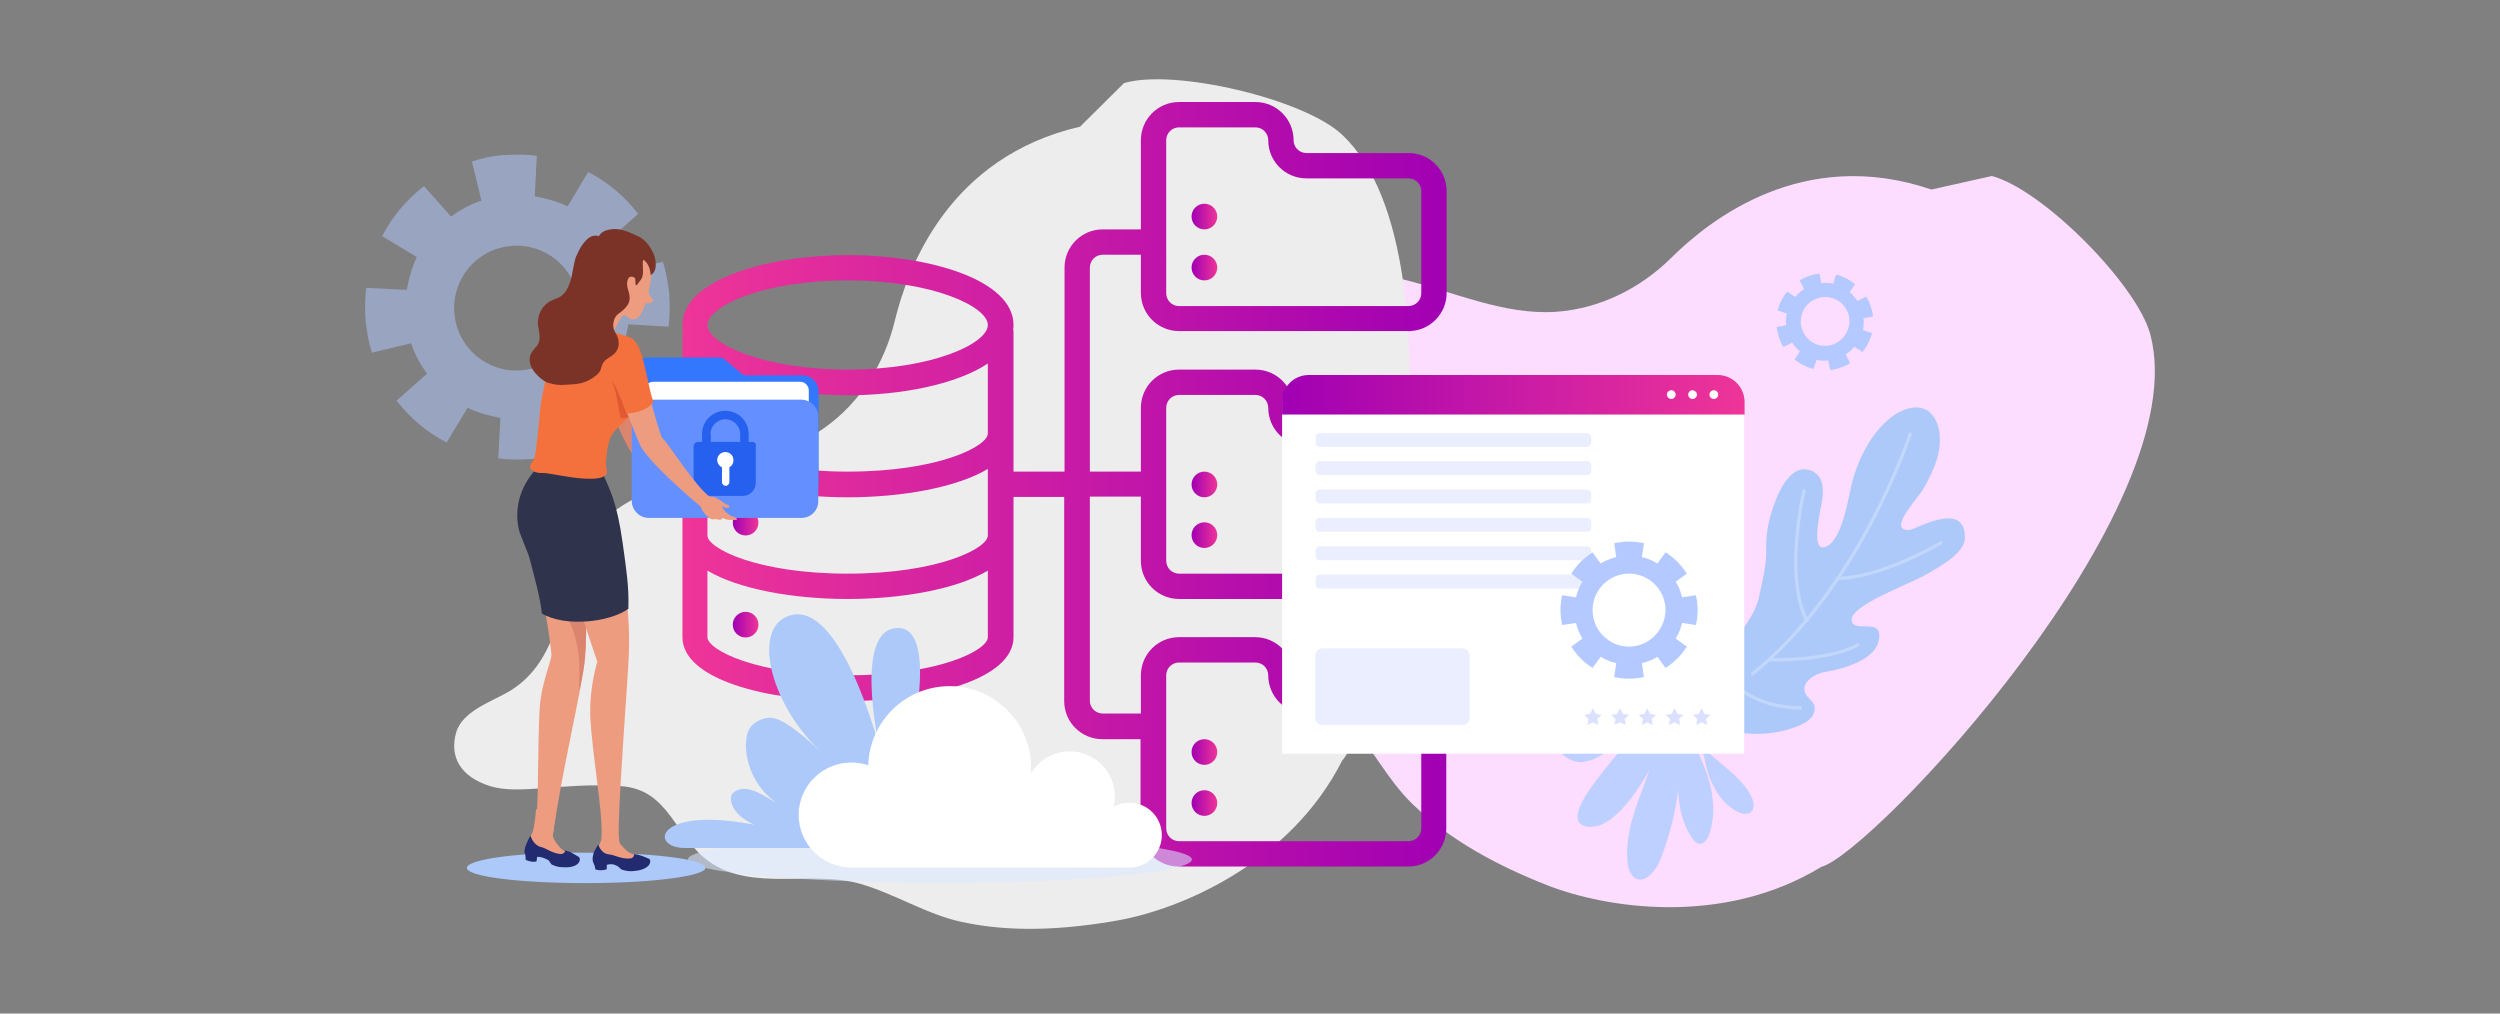<?xml version="1.0" encoding="utf-8"?>
<!-- Generator: Adobe Illustrator 24.0.1, SVG Export Plug-In . SVG Version: 6.00 Build 0)  -->
<svg version="1.1" id="Livello_1" xmlns="http://www.w3.org/2000/svg" xmlns:xlink="http://www.w3.org/1999/xlink" x="0px" y="0px"
	 viewBox="0 0 740 300" style="enable-background:new 0 0 740 300;" xml:space="preserve">
<rect x="0" y="0" width="740" height="300" fill="#808080" stroke="none"/>
<style type="text/css">
	.st0{fill:#FCDCFF;}
	.st1{fill:#EDEDED;}
	.st2{fill:url(#Oval_9_);}
	.st3{fill:url(#Oval_10_);}
	.st4{fill:url(#Oval_11_);}
	.st5{fill:url(#Shape_1_);}
	.st6{fill:url(#Oval_12_);}
	.st7{fill:url(#Oval_13_);}
	.st8{fill:url(#Oval_14_);}
	.st9{fill:url(#Oval_15_);}
	.st10{fill:url(#Oval_16_);}
	.st11{fill:url(#Oval_17_);}
	.st12{opacity:0.55;fill:#D9E8FF;enable-background:new    ;}
	.st13{opacity:0.5;fill:#B3C9FF;enable-background:new    ;}
	.st14{fill:#ACC9F9;}
	.st15{opacity:0.25;}
	.st16{fill:none;stroke:#FFFFFF;stroke-linecap:round;stroke-linejoin:round;stroke-miterlimit:10;}
	.st17{fill:#BDD0FF;}
	.st18{fill:#B3C9FF;}
	.st19{fill:#FFFFFF;}
	.st20{opacity:0.55;fill:#DBE0FE;enable-background:new    ;}
	.st21{fill:#DBE0FE;}
	.st22{fill:url(#SVGID_1_);}
	.st23{fill:#DB856E;}
	.st24{fill:#3377FF;}
	.st25{fill:#6490FF;}
	.st26{fill:#2660EF;}
	.st27{fill:#ED9C80;}
	.st28{fill:#222B70;}
	.st29{fill:#30334C;}
	.st30{fill:#F4713D;}
	.st31{fill:#E25833;}
	.st32{fill:#7C3327;}
</style>
<g>
	<path class="st0" d="M571.7,56.1c-37.9-12.9-65.5,8.8-77.1,20.3c-9,8.9-21,15-34.1,15.9c-15.3,1-30.2-5.9-44.8-9.5
		c-13-3.2-28.7-4.5-39.8,4.5c-7.7,6.3-18.4,22.6-35.8,22.3c-5.8-0.1-15-2.4-19.9,2.2c-5.2,4.8-6,11.4,0.3,18.7
		c5.9,6.8,19,10.3,32.9,20.3c11.7,8.5,5.5,21.1,10.5,32.8c6.1,14.3,24.6,18,34.6,29c7.2,8,11.9,17.9,19.6,25.4
		c11.2,10.8,25.3,18.3,39.8,24c17.3,6.8,52,12.4,81.2-5.4c15.1-4,111.1-105.9,97.4-157.6c-4-14.9-32-43-46.9-46.9"/>
</g>
<title>visualProduct_Top-icon_hosting-linux</title>
<g>
	<path class="st1" d="M319.7,37.5c-39,9-51.1,41.9-54.9,57.7c-3,12.3-10,23.8-20.7,31.4c-12.5,8.9-28.8,10.9-43.1,15.5
		c-12.7,4.1-26.8,11.3-31.5,24.7c-3.3,9.4-3.8,28.9-18.7,37.8c-5,3-14,5.8-15.8,12.3c-1.9,6.8,0.9,12.9,10.1,15.8
		c8.6,2.7,21.6-1.2,38.7,0c14.5,1,15.8,15.1,26.2,22.4c12.7,8.9,30.4,2.4,44.6,6.5c10.4,3,19.5,9,30.1,11.3
		c15.2,3.3,31.2,2.2,46.4-0.5c18.3-3.3,50.8-16.8,66.2-47.3c10.8-11.3,38.9-148.5,0-185.2c-11.2-10.6-49.8-19.7-64.6-15.3"/>
</g>
<g id="Page-1">
	<g id="_x30_27---Server-Files">
		
			<linearGradient id="Oval_9_" gradientUnits="userSpaceOnUse" x1="216.957" y1="175.39" x2="224.502" y2="175.39" gradientTransform="matrix(1 0 0 -1 0 299.89)">
			<stop  offset="5.586592e-03" style="stop-color:#A100B3"/>
			<stop  offset="1" style="stop-color:#EF3598"/>
		</linearGradient>
		<circle id="Oval" class="st2" cx="220.7" cy="124.5" r="3.8"/>
		
			<linearGradient id="Oval_10_" gradientUnits="userSpaceOnUse" x1="216.957" y1="145.19" x2="224.502" y2="145.19" gradientTransform="matrix(1 0 0 -1 0 299.89)">
			<stop  offset="5.586592e-03" style="stop-color:#A100B3"/>
			<stop  offset="1" style="stop-color:#EF3598"/>
		</linearGradient>
		<circle id="Oval_1_" class="st3" cx="220.7" cy="154.7" r="3.8"/>
		
			<linearGradient id="Oval_11_" gradientUnits="userSpaceOnUse" x1="216.957" y1="114.99" x2="224.502" y2="114.99" gradientTransform="matrix(1 0 0 -1 0 299.89)">
			<stop  offset="5.586592e-03" style="stop-color:#A100B3"/>
			<stop  offset="1" style="stop-color:#EF3598"/>
		</linearGradient>
		<circle id="Oval_2_" class="st4" cx="220.7" cy="184.9" r="3.8"/>
		
			<linearGradient id="Shape_1_" gradientUnits="userSpaceOnUse" x1="202" y1="156.54" x2="428.2" y2="156.54" gradientTransform="matrix(1 0 0 -1 0 299.89)">
			<stop  offset="0" style="stop-color:#EF3598"/>
			<stop  offset="1" style="stop-color:#A100B3"/>
		</linearGradient>
		<path id="Shape" class="st5" d="M416.9,45.3h-30.2c-2.1,0-3.8-1.7-3.8-3.8c0-6.3-5.1-11.3-11.3-11.3H349
			c-6.3,0-11.3,5.1-11.3,11.3v26.4h-11.3c-6.3,0-11.3,5.1-11.3,11.3v60.4H300V98.1c0-0.2-0.1-0.5-0.1-0.7c0.1-0.4,0.1-0.8,0.1-1.2
			c0-13.5-25.3-20.7-49-20.7c-23.8,0-49,7.3-49,20.7c0,0.4,0.1,0.8,0.1,1.2c-0.1,0.2-0.1,0.5-0.1,0.7v90.5c0,12.4,24.7,18.9,49,18.9
			c24.4,0,49-6.5,49-18.9v-41.5h15v60.4c0,6.3,5.1,11.3,11.3,11.3h11.3v26.4c0,6.3,5.1,11.3,11.3,11.3h67.9
			c6.3,0,11.3-5.1,11.3-11.3V215c0-6.3-5.1-11.3-11.3-11.3h-30.2c-2.1,0-3.8-1.7-3.8-3.8c0-6.3-5.1-11.3-11.3-11.3H349
			c-6.3,0-11.3,5.1-11.3,11.3v11.3h-11.3c-2.1,0-3.8-1.7-3.8-3.8V147h15.1v19c0,6.3,5.1,11.3,11.3,11.3h67.9
			c6.3,0,11.3-5.1,11.3-11.3v-30.2c0-6.3-5.1-11.3-11.3-11.3h-30.2c-2.1,0-3.8-1.7-3.8-3.8c0-6.3-5.1-11.3-11.3-11.3H349
			c-6.3,0-11.3,5.1-11.3,11.3v18.9h-15.1V79.2c0-2.1,1.7-3.8,3.8-3.8h11.3v11.3c0,6.3,5.1,11.3,11.3,11.3h67.9
			c6.3,0,11.3-5.1,11.3-11.3V56.6C428.2,50.3,423.2,45.3,416.9,45.3z M292.4,128.3c0,3.8-14.6,11.3-41.5,11.3
			c-26.8,0-41.5-7.5-41.5-11.3v-20.7c9.3,6.1,25.7,9.4,41.5,9.4s32.2-3.2,41.5-9.4V128.3z M209.4,138.8c9.2,5.5,25.4,8.4,41.5,8.4
			s32.3-2.9,41.5-8.4v19.7c0,3.8-14.6,11.3-41.5,11.3c-26.8,0-41.5-7.5-41.5-11.3V138.8z M250.9,83c25.3,0,41.5,7.8,41.5,13.2
			s-16.2,13.2-41.5,13.2s-41.5-7.8-41.5-13.2S225.6,83,250.9,83z M250.9,199.9c-26.8,0-41.5-7.5-41.5-11.3v-19.7
			c9.2,5.5,25.4,8.4,41.5,8.4s32.3-2.9,41.5-8.4v19.7C292.4,192.5,277.8,199.9,250.9,199.9z M345.2,199.9c0-2.1,1.7-3.8,3.8-3.8
			h22.6c2.1,0,3.8,1.7,3.8,3.8c0,6.3,5.1,11.3,11.3,11.3h30.2c2.1,0,3.8,1.7,3.8,3.8v30.2c0,2.1-1.7,3.8-3.8,3.8H349
			c-2.1,0-3.8-1.7-3.8-3.8V199.9z M345.2,120.7c0-2.1,1.7-3.8,3.8-3.8h22.6c2.1,0,3.8,1.7,3.8,3.8c0,6.3,5.1,11.3,11.3,11.3h30.2
			c2.1,0,3.8,1.7,3.8,3.8V166c0,2.1-1.7,3.8-3.8,3.8H349c-2.1,0-3.8-1.7-3.8-3.8V120.7z M420.7,86.8c0,2.1-1.7,3.8-3.8,3.8H349
			c-2.1,0-3.8-1.7-3.8-3.8V41.5c0-2.1,1.7-3.8,3.8-3.8h22.6c2.1,0,3.8,1.7,3.8,3.8c0,6.3,5.1,11.3,11.3,11.3h30.2
			c2.1,0,3.8,1.7,3.8,3.8L420.7,86.8L420.7,86.8z"/>
		
			<linearGradient id="Oval_12_" gradientUnits="userSpaceOnUse" x1="352.771" y1="220.69" x2="360.316" y2="220.69" gradientTransform="matrix(1 0 0 -1 0 299.89)">
			<stop  offset="5.586592e-03" style="stop-color:#A100B3"/>
			<stop  offset="1" style="stop-color:#EF3598"/>
		</linearGradient>
		<circle id="Oval_3_" class="st6" cx="356.5" cy="79.2" r="3.8"/>
		
			<linearGradient id="Oval_13_" gradientUnits="userSpaceOnUse" x1="352.771" y1="235.79" x2="360.316" y2="235.79" gradientTransform="matrix(1 0 0 -1 0 299.89)">
			<stop  offset="5.586592e-03" style="stop-color:#A100B3"/>
			<stop  offset="1" style="stop-color:#EF3598"/>
		</linearGradient>
		<circle id="Oval_4_" class="st7" cx="356.5" cy="64.1" r="3.8"/>
		
			<linearGradient id="Oval_14_" gradientUnits="userSpaceOnUse" x1="352.771" y1="141.49" x2="360.316" y2="141.49" gradientTransform="matrix(1 0 0 -1 0 299.89)">
			<stop  offset="5.586592e-03" style="stop-color:#A100B3"/>
			<stop  offset="1" style="stop-color:#EF3598"/>
		</linearGradient>
		<circle id="Oval_5_" class="st8" cx="356.5" cy="158.4" r="3.8"/>
		
			<linearGradient id="Oval_15_" gradientUnits="userSpaceOnUse" x1="352.771" y1="156.49" x2="360.316" y2="156.49" gradientTransform="matrix(1 0 0 -1 0 299.89)">
			<stop  offset="5.586592e-03" style="stop-color:#A100B3"/>
			<stop  offset="1" style="stop-color:#EF3598"/>
		</linearGradient>
		<circle id="Oval_6_" class="st9" cx="356.5" cy="143.4" r="3.8"/>
		
			<linearGradient id="Oval_16_" gradientUnits="userSpaceOnUse" x1="352.771" y1="62.19" x2="360.316" y2="62.19" gradientTransform="matrix(1 0 0 -1 0 299.89)">
			<stop  offset="5.586592e-03" style="stop-color:#A100B3"/>
			<stop  offset="1" style="stop-color:#EF3598"/>
		</linearGradient>
		<circle id="Oval_7_" class="st10" cx="356.5" cy="237.7" r="3.8"/>
		
			<linearGradient id="Oval_17_" gradientUnits="userSpaceOnUse" x1="352.771" y1="77.29" x2="360.316" y2="77.29" gradientTransform="matrix(1 0 0 -1 0 299.89)">
			<stop  offset="5.586592e-03" style="stop-color:#A100B3"/>
			<stop  offset="1" style="stop-color:#EF3598"/>
		</linearGradient>
		<circle id="Oval_8_" class="st11" cx="356.5" cy="222.6" r="3.8"/>
	</g>
</g>
<g>
	<path class="st12" d="M352.8,254.4c0,3.8-33.4,6.9-74.6,6.9s-74.6-3.1-74.6-6.9c0-3.8,33.4-6.9,74.6-6.9
		C319.4,247.6,352.8,250.7,352.8,254.4z"/>
	<path class="st13" d="M197.9,96.7c0.4-3.2,0.4-6.4,0.2-9.7c-0.4-3.4-0.9-6.5-1.9-9.5l-11.6,2.8c-1.1-3.4-2.8-6.4-4.7-9l9-8
		c-3.9-5.1-9-9.4-14.8-12.4L168,61.1c-3-1.5-6.4-2.4-9.7-3l0.6-12c-3.2-0.4-6.4-0.4-9.7-0.2c-3.4,0.2-6.5,0.9-9.5,1.9l2.8,11.6
		c-3.4,1.1-6.4,2.8-9,4.7l-8-9c-5.1,3.9-9.4,9-12.4,14.8l10.3,6.2c-1.5,3-2.4,6.4-3,9.7l-12-0.6c-0.4,3.2-0.4,6.4-0.2,9.7
		c0.4,3.4,0.9,6.5,1.9,9.5l11.6-2.8c1.1,3.4,2.8,6.4,4.7,9l-9,8c3.9,5.1,9,9.4,14.8,12.4l6.2-10.3c3,1.5,6.4,2.4,9.7,3l-0.6,12
		c3.2,0.4,6.4,0.4,9.7,0.2c3.4-0.4,6.5-0.9,9.5-1.9l-2.8-11.6c3.4-1.1,6.4-2.8,9-4.7l8,9c5.1-3.9,9.4-9,12.4-14.8l-10.3-6.2
		c1.5-3,2.4-6.4,3-9.7L197.9,96.7z M154.5,109.6c-10.1,0.9-19.1-6.5-20-16.8c-0.9-10.1,6.5-19.1,16.8-20c10.1-0.9,19.1,6.5,20,16.8
		C172.3,99.7,164.8,108.7,154.5,109.6z"/>
	<g>
		<g>
			<path class="st14" d="M513.6,189.1c3-3.8,6.1-7.8,7.1-12.5c0.9-4.4,2.2-9.2,2.1-13.7c-0.2-4.5,0.7-9,2.2-13.2
				c4.7-13.3,10.2-11.1,12.2-9.8c1.9,1.3,2.6,3.6,2.3,7.2c-0.3,2.9-3.9,16.3,0.7,14.8c5.4-1.7,7-15.9,8.4-20.5
				c2.1-6.9,5.9-14.1,11.9-18.4c3-2.1,7.1-3.4,10.1-1.4c1.8,1.2,2.8,3.3,3.3,5.4c1.3,6.4-1.6,12.5-4.7,17.9c-1.3,2.3-10.9,12.3-4,12
				c1.6-0.1,16.5-9,16.4,2.2c0,3.9-4.8,7.3-12.3,11.4c-4.7,2.6-21.5,8.7-21.2,13c0.3,4.4,9.9-1.4,7.9,6.5c-1.1,4.4-7.4,6.9-11.6,8
				c-2,0.6-4.1,0.7-6,1.4c-2.3,0.8-5.3,3.1-4,5.9c0.6,1.2,1.9,2,2.5,3.2c0.6,1.3,0.1,2.8-0.7,3.8c-0.9,1.1-2.1,1.8-3.3,2.3
				c-8,3.6-17.4,3.2-25.7,0.5c-8.3-2.8-15.8-7.7-22.8-12.9"/>
		</g>
		<g class="st15">
			<path class="st16" d="M565.4,128.5c0,0-14.8,45.4-46.6,70.9"/>
			<path class="st16" d="M574.5,160.7c0,0-17.3,10.3-30.5,10.5"/>
			<path class="st16" d="M534,145.3c-1.7,7.2-4.9,27.5,0.8,38.3"/>
			<path class="st16" d="M549.9,190.9c0,0-6.9,4.6-26.3,4.4"/>
			<path class="st16" d="M532.9,209.5c0,0-10.1,0.5-18.3-5.8"/>
		</g>
	</g>
	<g>
		<g>
			<path class="st17" d="M495.4,218.3c3.2,10.9,0.8,22.6-2.9,33.4c-0.9,2.6-1.9,5.2-3.9,7.1c-1,1-2.3,1.8-3.7,1.5
				c-2-0.5-2.9-2.8-3.1-4.9c-1.4-12.9,7-24.6,9.2-37.4"/>
		</g>
		<g>
			<path class="st17" d="M504.4,223.8c0.6,3.2,1.4,6.5,3.1,9.4c1.5,2.9,3.8,5.5,6.7,7c1.3,0.7,3.1,1.1,4.1,0.1
				c1.2-1.1,0.8-3.1,0.1-4.5c-3.9-7.9-13.8-11.5-17.6-19.4"/>
		</g>
		<g>
			<path class="st17" d="M499.8,217.3c2.4,4.6,4.9,9.3,6.2,14.3c1.4,5.1,1.6,10.6-0.1,15.4c-0.5,1.5-1.8,3.2-3.3,2.7
				c-0.5-0.2-1-0.6-1.4-1.2c-2.8-3.7-4-8.5-4.4-13.2c-0.5-4.7-0.5-9.4-1.5-14c-0.2-0.7-0.4-1.4-0.8-1.9c-0.5-0.5-1.4-0.7-1.9-0.3
				c-0.3,0.3-0.5,0.6-0.5,1c-0.6,2.1-10.7,23.1-19.9,24.5c-0.7,0.1-1.5,0.2-2.3,0.1c-11.5-1.9,14.4-26,14.6-29.5
				c-9.4,8-11.4,9.5-15.6,10.3c-3.2,0.6-9-2.3-7.1-6.3c1.3-2.8,4.6-4.1,7.6-4.6c3.2-0.6,6.7-0.9,9.9-1.8c3.2-0.9,6.4-2.7,8-5.6"/>
		</g>
	</g>
	<path class="st18" d="M547.5,86.5l1.6-2.4c-1.6-1.3-3.5-2.3-5.6-2.8l-0.9,2.7c-1.1-0.3-2.3-0.3-3.5-0.2l-0.5-2.8
		c-1,0.1-2,0.3-3.1,0.7c-1,0.3-2,0.8-2.8,1.3l1.3,2.6c-1,0.6-1.9,1.4-2.6,2.3l-2.4-1.6c-1.3,1.6-2.3,3.5-2.8,5.6l2.7,0.9
		c-0.3,1.1-0.3,2.3-0.2,3.5l-2.8,0.5c0.1,1,0.3,2,0.7,3.1c0.3,1,0.8,2,1.3,2.8l2.6-1.3c0.6,1,1.4,1.9,2.3,2.6l-1.6,2.4
		c1.6,1.3,3.5,2.3,5.6,2.8l0.9-2.7c1.1,0.3,2.3,0.3,3.5,0.2l0.5,2.8c1-0.1,2-0.3,3.1-0.7c1-0.3,2-0.8,2.8-1.3l-1.3-2.6
		c1-0.6,1.9-1.4,2.6-2.3l2.4,1.6c1.3-1.6,2.3-3.5,2.8-5.6l-2.7-0.9c0.3-1.1,0.3-2.3,0.2-3.5l2.8-0.5c-0.1-1-0.3-2-0.7-3.1
		c-0.3-1-0.8-2-1.3-2.8l-2.6,1.3C549.1,88.1,548.4,87.2,547.5,86.5z M542.5,102c-3.8,1.3-7.9-0.8-9.1-4.6c-1.3-3.8,0.8-7.9,4.6-9.1
		c3.8-1.3,7.9,0.8,9.1,4.6C548.3,96.6,546.2,100.7,542.5,102z"/>
	<g>
		<path class="st19" d="M516.3,223.1H379.5v-103c0-5,4-9,9-9h118.8c5,0,9,4,9,9V223.1z"/>
		<path class="st20" d="M432.9,214.6h-41.5c-1.1,0-2.1-0.9-2.1-2.1V194c0-1.1,0.9-2.1,2.1-2.1h41.5c1.1,0,2.1,0.9,2.1,2.1v18.5
			C435,213.7,434.1,214.6,432.9,214.6z"/>
		<path class="st20" d="M469.8,132.3h-79.2c-0.6,0-1.2-0.5-1.2-1.2v-1.7c0-0.6,0.5-1.2,1.2-1.2h79.2c0.6,0,1.2,0.5,1.2,1.2v1.7
			C471,131.7,470.5,132.3,469.8,132.3z"/>
		<path class="st20" d="M469.8,140.6h-79.2c-0.6,0-1.2-0.5-1.2-1.2v-1.7c0-0.6,0.5-1.2,1.2-1.2h79.2c0.6,0,1.2,0.5,1.2,1.2v1.7
			C471,140.1,470.5,140.6,469.8,140.6z"/>
		<path class="st20" d="M469.8,149h-79.2c-0.6,0-1.2-0.5-1.2-1.2v-1.7c0-0.6,0.5-1.2,1.2-1.2h79.2c0.6,0,1.2,0.5,1.2,1.2v1.7
			C471,148.5,470.5,149,469.8,149z"/>
		<path class="st20" d="M469.8,157.4h-79.2c-0.6,0-1.2-0.5-1.2-1.2v-1.7c0-0.6,0.5-1.2,1.2-1.2h79.2c0.6,0,1.2,0.5,1.2,1.2v1.7
			C471,156.9,470.5,157.4,469.8,157.4z"/>
		<path class="st20" d="M469.8,165.8h-79.2c-0.6,0-1.2-0.5-1.2-1.2v-1.7c0-0.6,0.5-1.2,1.2-1.2h79.2c0.6,0,1.2,0.5,1.2,1.2v1.7
			C471,165.3,470.5,165.8,469.8,165.8z"/>
		<path class="st20" d="M469.8,174.2h-79.2c-0.6,0-1.2-0.5-1.2-1.2v-1.7c0-0.6,0.5-1.2,1.2-1.2h79.2c0.6,0,1.2,0.5,1.2,1.2v1.7
			C471,173.7,470.5,174.2,469.8,174.2z"/>
		<g>
			<polygon class="st21" points="471.5,209.6 472.3,211.3 474.1,211.6 472.8,212.8 473.1,214.6 471.5,213.8 469.9,214.6 
				470.2,212.8 468.9,211.6 470.7,211.3 			"/>
			<polygon class="st21" points="479.5,209.6 480.4,211.3 482.2,211.6 480.9,212.8 481.2,214.6 479.5,213.8 477.9,214.6 
				478.2,212.8 476.9,211.6 478.7,211.3 			"/>
			<polygon class="st21" points="487.6,209.6 488.4,211.3 490.2,211.6 488.9,212.8 489.2,214.6 487.6,213.8 486,214.6 486.3,212.8 
				485,211.6 486.8,211.3 			"/>
			<polygon class="st21" points="495.7,209.6 496.5,211.3 498.3,211.6 497,212.8 497.3,214.6 495.7,213.8 494,214.6 494.3,212.8 
				493,211.6 494.8,211.3 			"/>
			<polygon class="st21" points="503.7,209.6 504.5,211.3 506.3,211.6 505,212.8 505.3,214.6 503.7,213.8 502.1,214.6 502.4,212.8 
				501.1,211.6 502.9,211.3 			"/>
		</g>
		
			<linearGradient id="SVGID_1_" gradientUnits="userSpaceOnUse" x1="379.5" y1="183.04" x2="516.4" y2="183.04" gradientTransform="matrix(1 0 0 -1 0 299.89)">
			<stop  offset="5.586592e-03" style="stop-color:#A100B3"/>
			<stop  offset="1" style="stop-color:#EF3598"/>
		</linearGradient>
		<path class="st22" d="M508.4,111h-121c-4.4,0-7.9,3.5-7.9,7.9v3.8h136.9v-3.8C516.3,114.5,512.8,111,508.4,111z"/>
		<g>
			<path class="st19" d="M496,116.8c0,0.7-0.6,1.3-1.3,1.3s-1.3-0.6-1.3-1.3c0-0.7,0.6-1.3,1.3-1.3S496,116.1,496,116.8z"/>
			<path class="st19" d="M502.3,116.8c0,0.7-0.6,1.3-1.3,1.3s-1.3-0.6-1.3-1.3c0-0.7,0.6-1.3,1.3-1.3
				C501.7,115.6,502.3,116.1,502.3,116.8z"/>
			<path class="st19" d="M508.6,116.8c0,0.7-0.6,1.3-1.3,1.3s-1.3-0.6-1.3-1.3c0-0.7,0.6-1.3,1.3-1.3S508.6,116.1,508.6,116.8z"/>
		</g>
	</g>
	<g>
		<path class="st14" d="M256.8,251c0,0-43.5,0-54.1,0s-8.8-12.5,20.5-6.9c-7.2-3.3-7.2-7.7-6.6-8.9c0.6-1.1,2.6-1.8,3.8-1.7
			c3.7,0.3,6.6,2.6,9.8,4.4c-5.9-3.9-9.6-10.9-9.4-18c0.1-1.9,0.5-4,1.9-5.3c1.6-1.5,4.2-2.5,6.4-2c4,0.8,11.2,7.4,14.2,10.2
			c-14.8-13.6-20.4-35.1-11-40c15.9-8.2,28,38.4,28,38.4s-7.9-35.1,5.4-35.3s2.5,40.7,2.5,40.7"/>
	</g>
	<path class="st19" d="M252,225.7c1.7,0,3.4,0.3,5,0.8c0.4-13,11-23.4,24.1-23.4c13.3,0,24.1,10.8,24.1,24.1c0,0.6,0,1.2-0.1,1.8
		c2.3-3.9,6.6-6.6,11.5-6.6c7.4,0,13.4,6,13.4,13.4c0,1-0.1,2.1-0.4,3c1.4-0.8,3-1.2,4.7-1.2c5.3,0,9.6,4.3,9.6,9.6
		s-4.3,9.6-9.6,9.6c-5.3,0-75.6,0-82.3,0c-8.6,0-15.6-7-15.6-15.6C236.4,232.7,243.4,225.7,252,225.7z"/>
	<g>
		<g>
			<path class="st23" d="M179.1,119.3c3,3.6,5.6,12.4,8.7,15.8c1.5,1.8,12.5,11.3,20.1,15.4c0.3-2.3,5-0.9,3.3-2.4
				c-5.1-4.7-14.2-9.5-17.2-18.1c-2-5.6-9.5-18.2-9.5-18.2"/>
		</g>
		<g>
			<path class="st24" d="M242.3,144.2h-55v-33.6c0-2.6,2.1-4.8,4.8-4.8h20.8c0.5,0,1.1,0.2,1.5,0.5l5,4.2c0.5,0.3,0.9,0.6,1.5,0.6
				h16.6c2.6,0,4.8,2.1,4.8,4.8V144.2z"/>
			<path class="st19" d="M236.8,139.5h-43.4c-1.5,0-2.6-1.2-2.6-2.6v-21.3c0-1.5,1.2-2.6,2.6-2.6h43.4c1.5,0,2.6,1.2,2.6,2.6V137
				C239.4,138.3,238.2,139.5,236.8,139.5z"/>
			<path class="st25" d="M237.3,153.3H192c-2.7,0-5-2.3-5-5v-25c0-2.7,2.3-5,5-5h45.2c2.7,0,5,2.3,5,5v25
				C242.3,151,240,153.3,237.3,153.3z"/>
			<g>
				<path class="st26" d="M222.7,130.8h-1.1v-2.3c0-3.8-3-6.9-6.9-6.9c-3.8,0-6.9,3-6.9,6.9v2.3h-1.1c-0.8,0-1.4,0.6-1.4,1.4v10.7
					c0,2.3,1.8,3.9,3.9,3.9h10.6c2.3,0,3.9-1.8,3.9-3.9v-10.7C224,131.4,223.4,130.8,222.7,130.8z M210.3,128.5c0-2.4,2-4.4,4.4-4.4
					s4.4,2,4.4,4.4v2.3h-8.7V128.5z"/>
				<path class="st19" d="M217.1,136.2c0-1.4-1.1-2.4-2.4-2.4c-1.4,0-2.4,1.1-2.4,2.4c0,0.9,0.6,1.8,1.4,2.1v4.4
					c0,0.6,0.5,1.1,1.1,1.1c0.6,0,1.1-0.5,1.1-1.1v-4.4C216.5,138,217.1,137.3,217.1,136.2z"/>
			</g>
		</g>
		<g>
			<path class="st14" d="M138.2,256.9c0,2.6,15.8,4.5,35.3,4.5s35.3-2.1,35.3-4.5c0-2.6-15.8-4.5-35.3-4.5
				C154,252.2,138.2,254.3,138.2,256.9z"/>
		</g>
		<g>
			<path class="st27" d="M172.7,150.7l-14-11.5c0,0-6.3,8.7-3.8,17.2c1.2,4.1,2.7,6.2,3.5,8.1c0.6,1.8,5.1,27.8,4.8,29.7
				c-0.3,2-2.4,7.2-3.2,12.8c-0.9,6.8-0.5,28.7-1.2,34.5c-0.8,5.9,4.7,6.8,5,4.8c2.3-16.9,8.6-43.1,9.4-51.6
				C173.9,186.4,173.3,170.9,172.7,150.7z"/>
			<g>
				<path class="st23" d="M172.9,167.1L167,181c2.6,4.2,4.1,9.4,4.4,14.5c0.2,2.7,0,5.3,0,8c0,0.2,0,0.5,0.2,0.6
					c0.8-3.9,1.4-7.2,1.5-9.4c0.6-5.9,0.5-15.4,0-27.6C173.2,167.1,173,167.1,172.9,167.1z"/>
			</g>
			<path class="st27" d="M164.6,240.9c0,0-1.2,6.2-0.9,6.9c0.3,0.8,1.7,3,2.9,3.8c1.4,0.9,4.4,1.8,4.5,2.1c0.3,0.3,0.3,0.9-0.2,1.2
				c-1.1,0.9-3,1.4-4.2,1.1c-4.1-0.6-4.5-2.4-6.8-2.6c-0.5,0-1.2,0.6-2.3,0c-1.1-0.6-1.7-1.7-1.7-2.6c0.2-1.7,1.1-3,1.7-4.4
				c0.6-1.2,1.1-6.9,1.1-6.9"/>
			<path class="st28" d="M171.4,255.2c0.3-0.5,0.3-1.2,0-1.5c-0.5-0.3-1.8-1.1-2.6-1.5c-0.8-0.3-2-0.6-1.7-0.5
				c0.5,0.3-0.3,1.1-1.1,1.1c-2.6-0.2-4.4-1.8-5.9-2.1c-2.1-0.5-3-2.9-3-3.3c-0.5,0.3-1.2,2.3-1.5,2.9c-0.2,0.6-0.5,1.7-0.3,2.1
				c0.2,0.5,0.3,1.2,0.3,2.1c0,0,0.5,0.3,1.5,0.5c0.8,0.2,1.7,0,1.7,0l0.2-1.4c0,0,0.6,0,1.4,0.2c0.8,0.2,2,0.8,2,0.9
				c0.3,0.3,0.6,0.9,0.9,1.2c1.1,0.5,2,0.8,3.3,0.8C169.4,256.9,170.9,256.1,171.4,255.2z"/>
		</g>
		<g>
			<path class="st27" d="M191.9,254.2c-0.3-0.3-3.5-0.9-5-1.5c-1.4-0.6-3.2-2.6-3.5-3.3s-0.3-5-0.2-6.6c0.3-11.9,2.6-41.2,2.9-48.3
				c0.6-12.2-1.1-24.7-5.7-44.3l-17.5-13.4c0,0-4.8,9-3.3,17.8c0.9,5,5.1,5.9,5.9,7.8s11.3,33.5,11.3,33.5s-2.1,6.8-2.1,14.3
				c-0.2,6.3,2.9,25.6,3.3,33c0,1.5,0.3,4.8-0.2,5.9c-0.5,1.4-1.8,2.9-1.8,4.5c0,0.9,0.8,2,2,2.3c1.2,0.5,2-0.3,2.4-0.3
				c2.4-0.2,3.2,1.7,7.4,1.7c1.4,0,3.2-0.8,4.2-1.8C192.3,255.1,192.2,254.5,191.9,254.2z"/>
			<path class="st28" d="M192.3,255.7c0.3-0.6,0.2-1.4-0.2-1.5c-0.5-0.2-2-0.9-2.9-1.1c-0.9-0.3-2.1-0.3-1.7-0.2
				c0.5,0.2-0.2,1.2-0.9,1.2c-2.6,0.3-4.8-1.1-6.3-1.2c-2.3-0.2-3-2.4-3.2-2.9c-0.3,0.3-1.5,2.4-1.5,3c-0.2,0.6-0.3,1.7,0,2.3
				c0.2,0.5,0.6,1.2,0.6,2c0,0,0.5,0.3,1.7,0.3c0.8,0,1.7-0.3,1.7-0.3V256c0,0,0.6-0.2,1.4-0.2c0.8,0,1.7,0.5,2.1,0.8
				c0.3,0.3,0.8,0.8,1.2,0.9c1.2,0.3,2.1,0.5,3.5,0.3C190.4,257.6,191.9,256.6,192.3,255.7z"/>
		</g>
		<g>
			<path class="st29" d="M159.3,138.2c-4.5,4.5-7.4,11.2-5.7,18.6c0.5,2,2.9,7.1,3.3,9c1.1,4.4,3,10.9,3.5,15.8
				c6.9,4.1,20.1,2.6,25.6-1.4c0.2-6.2-0.5-11-1.7-19.5c-1.8-12.8-3.9-15.7-5.9-20.7c-0.2-0.9-0.2-2.7-0.5-3.8"/>
		</g>
		<g>
			<path class="st30" d="M178,96.4c1.1,0.3,0.8,3,1.8,3.3c0.8,0.3,2.4-0.2,3,0.3c3.9,2.1,2.9,6.5,3.3,11.9c1.7,4.1,2.1,7.8,0.8,10.1
				c-1.7,2.9-3.3,3.6-5.3,6c-1.5,1.8-2,5.4-2.3,9.4c0,0.6,0.5,1.8,0.3,2.6c-0.3,1.2-2.3,1.7-4.4,1.7c-5,0.2-12.4-1.7-14.5-1.7
				c-2.1,0.2-4.1-0.9-3.8-2.1c0.2-0.9,1.1-1.2,1.4-2.9c0.8-3.6,1.4-12.7,1.8-15.7c1.5-7.8,2.6-13.7,5.7-21"/>
		</g>
		<g>
			<path class="st31" d="M189.2,115.3c-1.2-2.1-2.9-4.1-4.5-5.9l-4.2,2c2,3.8,2.3,8.3,3.2,12.4c0.9,0.2,2.4-0.3,2.4-0.3
				c0.5-0.6,0.3-0.3,0.8-1.4C187.8,120.7,188.9,118.1,189.2,115.3z"/>
		</g>
		<path class="st27" d="M192,85.8c0.5-1.8,0.8-3.8,0.8-5.4c-0.2-3.2-0.5-7.7-5.7-9.5c-5.1-1.8-10.9-0.8-12.5,3s-1.4,9.4-1.5,12.4
			c-0.3,3-2.4,6.6-2.4,6.6l11.2,4.8c0,0,1.8-3.9,2.6-4.4c0.8-0.5,1.1,1.4,3.5,1.2c1.1-0.2,2.1-2,3-4.4c0,0,0-0.2,0.2-0.3
			c0.6,0,1.2,0,1.4-0.2c0.8-0.3,0.8-0.6,0.6-1.1C192.2,87.8,192,86.8,192,85.8z"/>
		<g>
			<path class="st27" d="M207.4,149.8c0,0.9,1.8,3.3,3,3.8c0.5,0.2,0.9,0.2,1.4,0c0.6,0.3,2.6,0.5,1.8-0.6c1.2,1.1,2.6,0.9,4.2,0.9
				c0.5,0,0.5-0.6-0.6-0.9c-1.5-0.5-2.7-1.5-3.5-3c0.3-0.2,0.5,0.2,1.1,0.3c0.8,0.2,1.1-0.2,1.1-0.5s-0.9-0.5-1.1-0.6
				c-0.8-0.5-1.4-0.9-2.1-1.4c-0.8-0.5-1.4-0.8-2.3-0.8c-0.2,0-1.7,0.2-1.4,0.6"/>
		</g>
		<path class="st27" d="M182.2,114.1c1.8,3.8,6.6,16.4,7.4,17.9c3,5.7,18.1,18.2,18.1,18.2s2.6-0.5,2.6-3c-4.4-3-12.5-16-14.2-17.5
			c-1.1-1.1-6-21-6-21"/>
		<path class="st30" d="M186.5,99.9c-4.2-1.7-8.3-1.7-11.5-4.8c-3.3,2.6,3.9,17.2,5.7,17.6s4.2,8.4,4.7,9.7c5.9-0.2,8-3.3,8-3.3
			C191,111.5,190.5,101.5,186.5,99.9z"/>
		<g>
			<path class="st32" d="M183,100.3c-0.3-1.1-1.1-2-1.4-3.2c-0.2-1.1,0-2.4,0.6-3.3c0.3-0.6,0.9-0.9,1.5-1.4c2.3-1.8,3.2-3.3,2.4-6
				c-0.3-0.9-0.5-1.8-0.5-2.7c0.2-0.9,0.3-1.7,1.2-1.8c0.6,0,1.1,0.2,1.2,0.6c0.2,0.3-0.2,3,0.8,1.5s1.7-1.5,1.5-4.8
				c0-0.5-0.2-2,0.2-2.3c1.5,1.1,2,3,2.1,4.5c1.2-0.5,1.5-2.1,1.5-2.9c0-1.4-0.2-2.3-0.6-3.3c-2-4.4-4.2-5.1-6-5.9
				c-1.8-0.8-3.6-1.5-5.4-1.5c-2,0-4.2,0.6-4.8,2.1c-2.7-0.8-4.2,1.7-4.8,2.4c-0.9,1.2-1.5,2.6-2.1,3.9c-0.6,2.1-0.9,4.4-1.4,6.5
				c-0.5,1.7-1.2,3.5-2.6,4.7c-1.4,1.2-3.2,1.2-4.5,2.4c-1.8,1.4-2.7,3.6-2.7,5.9c0.2,2.3,1.2,4.7-0.2,6.6c-0.5,0.6-1.1,1.2-1.5,1.8
				c-1.1,1.5-0.9,3.6,0.2,5.3c0.9,1.5,2.9,3.3,4.5,3.9c1.8,0.5,3.2,0.8,5,0.6c3.2-0.2,5.9,0,9.4-2.9c2-1.7,0.8-2.6,2.6-4.4
				c1.1-0.9,2.6-1.5,3.3-2.7C183.1,102.9,183.3,101.7,183,100.3L183,100.3z"/>
		</g>
	</g>
	<path class="st18" d="M496,172.2l3.3-2.4c-1.6-2.5-3.7-4.7-6.3-6.3l-2.4,3.3c-1.4-0.9-2.9-1.5-4.6-1.9l0.6-4.1
		c-1.4-0.3-2.9-0.5-4.4-0.5s-3,0.2-4.4,0.5l0.6,4.1c-1.6,0.4-3.2,1-4.6,1.9l-2.4-3.3c-2.5,1.6-4.7,3.7-6.3,6.3l3.3,2.4
		c-0.9,1.4-1.5,2.9-1.9,4.6l-4.1-0.6c-0.3,1.4-0.5,2.9-0.5,4.4s0.2,3,0.5,4.4l4.1-0.6c0.4,1.6,1,3.2,1.9,4.6l-3.3,2.4
		c1.6,2.5,3.7,4.7,6.3,6.3l2.4-3.3c1.4,0.9,2.9,1.5,4.6,1.9l-0.6,4.1c1.4,0.3,2.9,0.5,4.4,0.5s3-0.2,4.4-0.5l-0.6-4.1
		c1.6-0.4,3.2-1,4.6-1.9l2.4,3.3c2.5-1.6,4.7-3.7,6.3-6.3L496,189c0.9-1.4,1.5-2.9,1.9-4.6l4.1,0.6c0.3-1.4,0.5-2.9,0.5-4.4
		s-0.2-3-0.5-4.4l-4.1,0.6C497.5,175.1,496.9,173.6,496,172.2z M482.2,191.4c-5.9,0-10.8-4.8-10.8-10.8c0-5.9,4.8-10.8,10.8-10.8
		c5.9,0,10.8,4.8,10.8,10.8C492.9,186.5,488.1,191.4,482.2,191.4z"/>
</g>
</svg>
